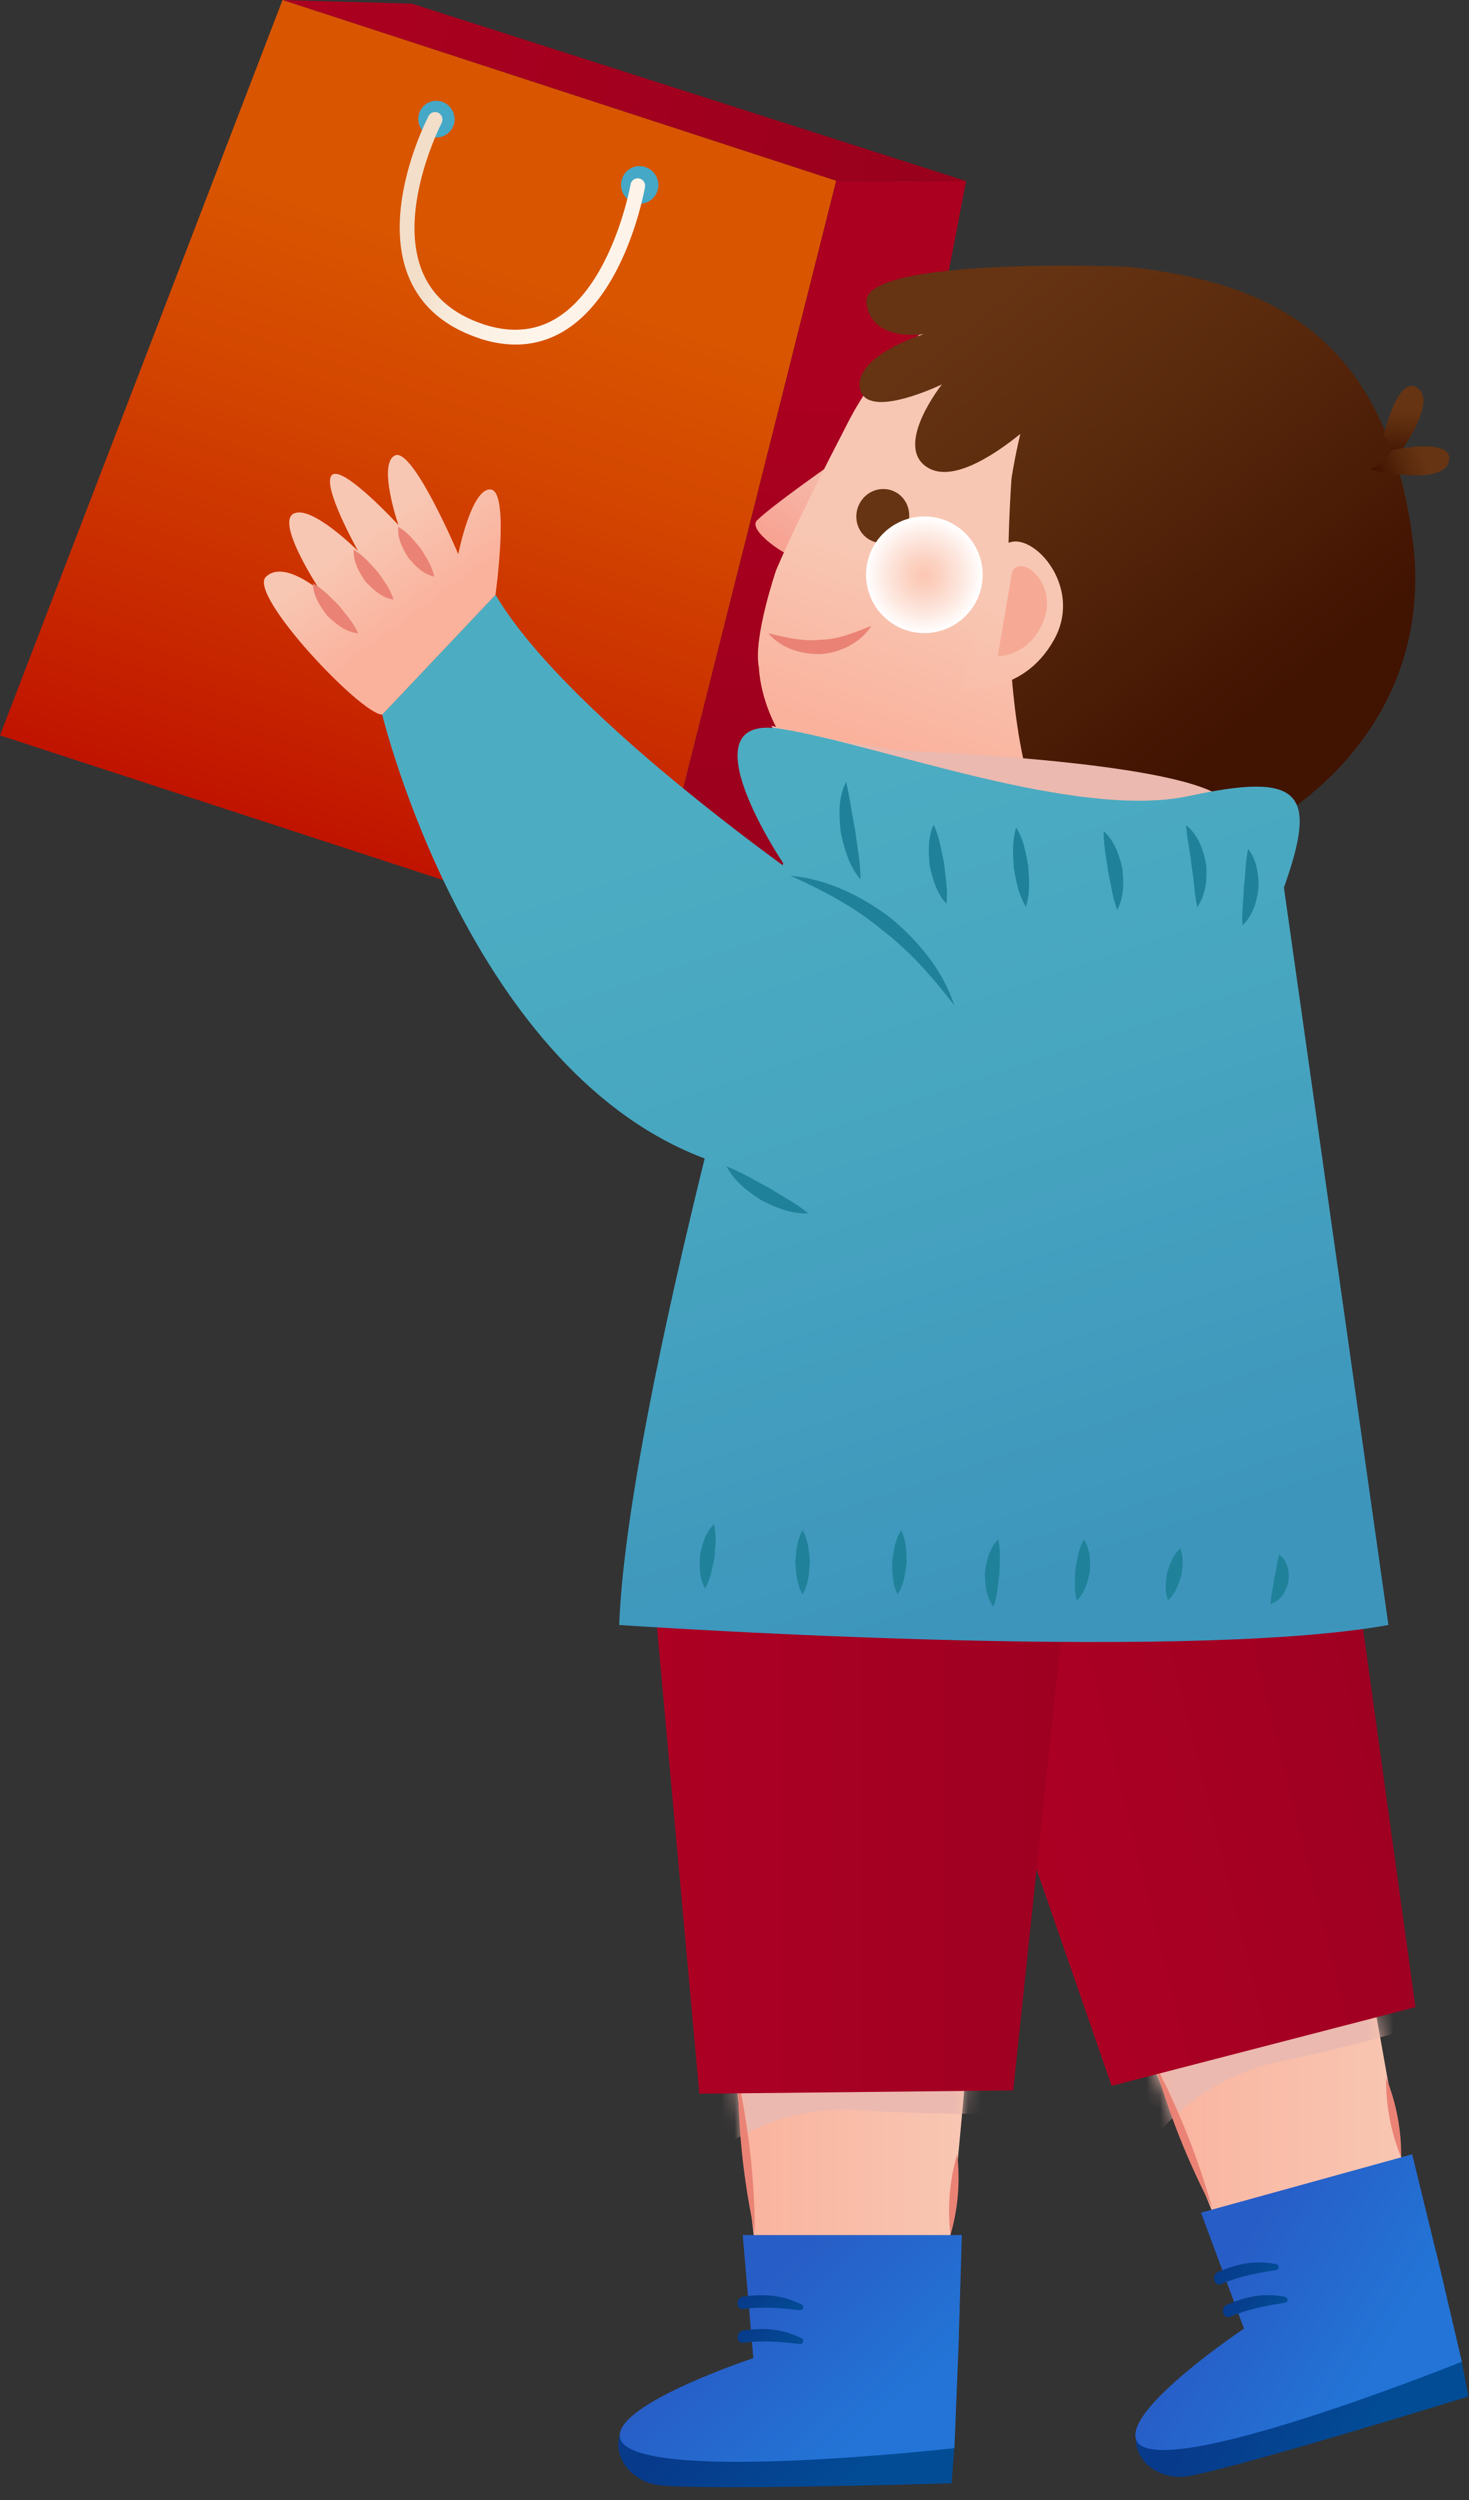 <svg width="107" height="182" viewBox="0 0 107 182" fill="none" xmlns="http://www.w3.org/2000/svg"><rect x="0" y="0" width="107" height="182" fill="#333333" stroke="none"/><path d="M60.91 13.16L20.58 0l9.43.27 40.36 12.91-9.46-.02z" fill="url(#paint0_linear_2126_150987)"/><path d="M20.58 0L0 53.53l46.88 15.3 14.03-55.67L20.58 0z" fill="url(#paint1_linear_2126_150987)"/><path d="M70.37 13.18l-9.46-.02-14.03 55.67 12.88-.59 10.61-55.06z" fill="url(#paint2_linear_2126_150987)"/><path style="mix-blend-mode:multiply" d="M33.05 9.08c-.22.7-.96 1.08-1.65.86-.7-.23-1.09-.98-.87-1.68.22-.7.96-1.08 1.65-.86.7.23 1.09.98.87 1.68z" fill="url(#paint3_linear_2126_150987)"/><path style="mix-blend-mode:multiply" d="M47.89 13.88a1.34 1.34 0 01-1.7.88 1.374 1.374 0 01-.89-1.72c.22-.72.98-1.11 1.7-.88.72.23 1.12 1.01.89 1.72z" fill="url(#paint4_linear_2126_150987)"/><path d="M34.92 24.63c-.14-.05-.28-.09-.42-.15-2.37-.88-3.98-2.39-4.79-4.47-1.91-4.92 1.37-11.3 1.51-11.57a.53.53 0 01.72-.22c.26.14.36.47.23.73-.03.06-3.19 6.22-1.46 10.69.69 1.78 2.09 3.07 4.15 3.84 2.06.77 3.93.69 5.54-.24 4.2-2.42 5.52-9.75 5.53-9.82.05-.29.33-.48.62-.43.29.05.48.34.43.63-.06.32-1.41 7.9-6.04 10.56-1.78 1.02-3.8 1.18-6.01.46l-.01-.01z" fill="url(#paint5_linear_2126_150987)"/><path d="M69.51 178.21l-.2 2.56s-19.59.58-21.65.08c-2.06-.49-2.92-2.27-2.53-3.52l24.38.87v.01z" fill="url(#paint6_linear_2126_150987)"/><path d="M70.48 147.83c.28.25-1.75 19.78-1.75 19.78H55.46l-2.3-20.15s15.75-1.01 17.32.37z" fill="url(#paint7_linear_2126_150987)"/><mask id="mask0_2126_150987" style="mask-type:luminance" maskUnits="userSpaceOnUse" x="53" y="147" width="18" height="21"><path d="M70.48 147.83c.28.25-1.75 19.78-1.75 19.78H55.46l-2.3-20.15s15.75-1.01 17.32.37z" fill="#fff"/></mask><g mask="url(#mask0_2126_150987)"><path d="M53.01 156.06s3.93-2.83 9.46-2.46c5.53.37 10.07.25 10.07.25l-1.23-4.91s-11.42-1.47-15.11 0c-3.69 1.47-4.79 5.77-3.19 7.12z" fill="#EBB9AF"/></g><path d="M69.84 170.02l.22-7.32H54.1l.77 8.96s-9.88 3.26-9.73 5.68c.22 3.61 24.38.87 24.38.87l.33-8.2-.01.01z" fill="url(#paint8_linear_2126_150987)"/><path d="M54.16 167.17c1.6-.19 2.79-.12 4.24.59.19.09.11.43-.11.41-1.42-.15-2.7-.28-4.13-.09-.58.08-.58-.84 0-.91z" fill="url(#paint9_linear_2126_150987)"/><path d="M54.16 169.63c1.6-.19 2.79-.12 4.24.59.19.09.11.43-.11.41-1.42-.15-2.7-.28-4.13-.09-.58.08-.58-.84 0-.91z" fill="url(#paint10_linear_2126_150987)"/><path d="M53.75 151.27c.8 3.72 1.22 7.49 1.23 11.3-.81-3.72-1.21-7.49-1.23-11.3zm15.97 5.53c.23 2 .07 3.96-.49 5.9-.23-2-.07-3.96.49-5.9z" fill="#EA8375"/><path d="M106.47 171.93l.49 2.52s-18.73 5.78-20.84 5.85c-2.11.07-3.42-1.41-3.38-2.72l23.73-5.66v.01z" fill="url(#paint11_linear_2126_150987)"/><path d="M99.31 142.39c.34.17 3.58 19.53 3.58 19.53l-12.79 3.54-7.59-18.8s14.91-5.18 16.79-4.26l.01-.01z" fill="url(#paint12_linear_2126_150987)"/><mask id="mask1_2126_150987" style="mask-type:luminance" maskUnits="userSpaceOnUse" x="82" y="142" width="21" height="24"><path d="M99.31 142.39c.34.17 3.58 19.53 3.58 19.53l-12.79 3.54-7.59-18.8s14.91-5.18 16.79-4.26l.01-.01z" fill="#fff"/></mask><g mask="url(#mask1_2126_150987)"><path d="M84.66 154.98s3.04-3.77 8.46-4.89c5.43-1.12 9.77-2.45 9.77-2.45l-2.49-4.41s-11.4 1.62-14.56 4.03-3.08 6.84-1.18 7.72z" fill="#EBB9AF"/></g><path d="M104.6 163.94l-1.74-7.12-15.38 4.25 3.13 8.44s-8.65 5.78-7.86 8.07c1.17 3.42 23.73-5.66 23.73-5.66l-1.87-7.99-.01.01z" fill="url(#paint13_linear_2126_150987)"/><path d="M88.73 165.38c1.5-.61 2.66-.86 4.24-.56.21.04.22.39 0 .42-1.41.23-2.68.45-4 1.02-.54.23-.78-.66-.24-.88z" fill="url(#paint14_linear_2126_150987)"/><path d="M89.38 167.76c1.49-.61 2.66-.86 4.24-.56.21.04.22.39 0 .42-1.41.23-2.68.45-4 1.02-.54.23-.78-.66-.24-.88z" fill="url(#paint15_linear_2126_150987)"/><path d="M84.09 150.17c1.77 3.38 3.17 6.9 4.2 10.56-1.77-3.37-3.17-6.9-4.2-10.56zm16.87 1.07c.75 1.86 1.12 3.8 1.1 5.81-.76-1.86-1.12-3.8-1.1-5.81z" fill="#EA8375"/><path d="M69.03 117.41l11.94 34.43 22.13-5.73-4.91-35.45s-26.47 3.89-29.16 6.75z" fill="url(#paint16_linear_2126_150987)"/><path d="M47.64 116.12l3.3 36.29 22.86-.24 3.77-35.59s-26.63-2.59-29.93-.47v.01z" fill="url(#paint17_linear_2126_150987)"/><path d="M57.05 62.84s-11.33 39.04-11.95 55.45c0 0 40.63 2.79 56.03 0l-7.61-53.67s-34.38-5.96-36.47-1.78z" fill="url(#paint18_linear_2126_150987)"/><path d="M60.59 33.76s-4.32 3.01-5.45 4.12c-.75.74 2.4 2.8 2.64 2.56.24-.24 4.64-7.8 2.81-6.68z" fill="url(#paint19_linear_2126_150987)"/><path d="M55.28 48.6s.07 5.11 5.1 8.73c5.03 3.62 12.62 2.24 15.82-.8 3.2-3.03 11.87-4.93 13.22-13.03 1.35-8.1 1.73-23.05-8.81-23.03 0 0-12.71-1.54-18.76 10.12-4.18 8.06-4.98 10.17-5.32 10.92 0 0-1.7 4.98-1.25 7.09z" fill="url(#paint20_linear_2126_150987)"/><path d="M55.99 46.11c1.35.32 2.57.6 3.8.46 1.24-.02 2.38-.5 3.68-1.01-.76 1.19-2.16 1.92-3.62 2.05-1.45.05-2.94-.41-3.87-1.49l.01-.01z" fill="#EA8375"/><path d="M73.68 34.81s-2.02 25.62 5.4 28.03 26.051-6.12 23.821-23.54c-2.07-16.12-12.06-18.63-19.47-19.73-7.41-1.1-9.75 15.24-9.75 15.24z" fill="url(#paint21_linear_2126_150987)"/><path d="M82.26 19.43c-.49-.05-19.46-.73-19.15 2.57.31 3.3 5.18 2.2 4.71 2.2-.47 0-5.66 1.73-5.18 4.09.47 2.36 5.97-.31 5.97-.31s-3.37 4.24-1.25 5.91c2.88 2.28 9.45-4.56 9.45-4.56s14.72-8.95 5.45-9.9z" fill="url(#paint22_linear_2126_150987)"/><path d="M72.911 39.97l-2.87 10.12s4.41.69 6.75-3.55c2.34-4.25-2.39-8.71-3.87-6.57h-.01z" fill="url(#paint23_linear_2126_150987)"/><path d="M73.72 41.62l-1.05 6.15s2.33.05 3.36-2.62c1.03-2.67-1.63-4.89-2.31-3.53z" fill="#F6AA96"/><path d="M66.02 38.42c-.48.98-1.64 1.39-2.59.92-.95-.47-1.33-1.65-.85-2.63.48-.98 1.64-1.39 2.59-.92.95.47 1.33 1.65.85 2.63z" fill="#663413"/><path style="mix-blend-mode:multiply" d="M63.38 40.28c-.86 2.18.21 4.64 2.39 5.51 2.18.86 4.64-.21 5.51-2.39.86-2.18-.21-4.64-2.39-5.51-2.18-.86-4.64.21-5.51 2.39z" fill="url(#paint24_radial_2126_150987)"/><path d="M56.17 52.83s7.19 1.74 10.34 1.86c3.15.12 17.6.87 21.85 2.97 0 0 4.43-.47 6.12.99l-10.43 1.51-18.3-2.86s-8.82-3.03-9.58-4.48v.01z" fill="#EBB9AF"/><path d="M60.13 65.21S41.51 52.48 36.09 43.29l-8.25 8.72s6.36 26.4 24.04 32.52c0 0 16.26-.71 8.25-19.33v.01z" fill="url(#paint25_linear_2126_150987)"/><path d="M36.09 43.29s1.06-7.54-.35-7.66c-1.41-.12-2.36 4.71-2.36 4.71s-3.3-7.78-4.6-7.19c-1.3.59.24 5.07.24 5.07s-4.01-4.36-4.83-3.65c-.82.71 1.89 5.54 1.89 5.54s-3.42-3.42-4.71-2.71c-1.3.71 2 5.66 2 5.66S20.66 40.7 19.36 42c-1.3 1.3 6.95 10.02 8.48 10.02l8.25-8.72v-.01z" fill="url(#paint26_linear_2126_150987)"/><path d="M29.01 38.35c.76.44 1.16 1.03 1.64 1.58.37.63.8 1.19.98 2.05-.86-.21-1.39-.8-1.9-1.39-.4-.66-.79-1.36-.72-2.24zm-3.24 1.68c.78.45 1.21 1.04 1.73 1.58.42.63.9 1.17 1.16 2.04-.9-.16-1.49-.74-2.05-1.33-.45-.67-.88-1.38-.85-2.29h.01zm-2.98 2.43c.82.46 1.31 1.06 1.89 1.61.48.63 1.03 1.17 1.41 2.04-.95-.12-1.63-.69-2.25-1.28-.52-.68-1.02-1.41-1.05-2.36v-.01z" fill="#EA8375"/><path d="M100.79 31.7s1.04-4.6 2.52-3.41c1.48 1.19-1.93 5.49-1.93 5.49s.15-1.04-.59-2.08z" fill="url(#paint27_linear_2126_150987)"/><path d="M101.38 32.76s4.61-.99 4.15.85c-.45 1.84-5.79.56-5.79.56s1-.3 1.63-1.41h.01z" fill="url(#paint28_linear_2126_150987)"/><path d="M57.05 62.84s-7.34-10.9-.22-9.79c7.12 1.11 21.57 6.67 29.8 4.89 8.23-1.78 9.34-.22 6.89 6.67l-15.57 2.45-20.91-4.23.01.01z" fill="url(#paint29_linear_2126_150987)"/><path d="M61.63 56.91c.29 1.24.42 2.36.66 3.52.14 1.17.39 2.31.39 3.59-.84-.99-1.18-2.21-1.44-3.41-.13-1.22-.21-2.53.39-3.7zM68 60.02c.45.97.56 1.9.77 2.84.09.95.29 1.87.17 2.94-.73-.8-1-1.79-1.22-2.76-.1-1-.15-2.02.28-3.01v-.01zm6.02.22c.55.88.7 1.86.88 2.82.06.98.15 1.97-.18 2.95-.56-.94-.7-1.88-.88-2.83-.05-.96-.14-1.91.18-2.95v.01zm6.37.26c.8.73 1.13 1.73 1.36 2.72.11 1.01.14 2.06-.37 3.02-.38-1-.46-1.92-.68-2.84-.1-.94-.33-1.84-.31-2.9zm6.01-.43c.88.71 1.25 1.78 1.45 2.84.09 1.07 0 2.21-.65 3.13-.22-1.08-.22-2.03-.41-2.98-.07-.97-.32-1.88-.4-2.98l.01-.01zm4.51 1.73c.65.83.77 1.86.76 2.85-.13.98-.4 1.99-1.17 2.71-.07-1.03.09-1.89.1-2.79.13-.89.09-1.76.31-2.77zm-33.32 1.95c2.65.23 5.14 1.46 7.27 3.06 2.05 1.7 3.82 3.84 4.65 6.37-1.61-2.08-3.28-3.99-5.32-5.53-1.96-1.63-4.21-2.82-6.61-3.9h.01zm-4.67 21.16c1.15.43 2.07 1.04 3.08 1.55.95.61 1.94 1.09 2.89 1.87-1.24.06-2.36-.41-3.42-.95-1-.64-1.97-1.37-2.55-2.47zm-1.57 30.71c-.44-.8-.41-1.62-.36-2.43.17-.79.37-1.6 1.01-2.24.22.87.09 1.62.05 2.39-.17.75-.25 1.5-.7 2.29v-.01zm7.11.45c-.44-.78-.47-1.56-.53-2.34.06-.78.09-1.56.53-2.34.44.78.47 1.56.53 2.34-.06.78-.09 1.56-.53 2.34zm6.92 0c-.4-.8-.38-1.58-.4-2.36.11-.77.18-1.55.66-2.3.4.8.38 1.58.4 2.36-.11.77-.18 1.55-.66 2.3zm6.98.9c-.56-.76-.62-1.65-.62-2.51.12-.85.31-1.72.97-2.4.2.91.09 1.67.09 2.47-.12.79-.12 1.56-.44 2.43v.01zm6.07-.47c-.23-.83-.12-1.53-.1-2.26.14-.71.2-1.42.61-2.18.48.73.48 1.53.45 2.3-.15.76-.33 1.53-.96 2.14zm6.65-.01c-.28-.73-.16-1.37-.07-2.01.21-.62.38-1.24.96-1.77.28.73.16 1.37.07 2.01-.21.62-.39 1.24-.96 1.77zm7.45.27c.06-.76.23-1.24.27-1.8.15-.54.16-1.05.37-1.79.65.46.75 1.27.68 1.97-.18.69-.56 1.41-1.32 1.62z" fill="#20829A"/><defs><linearGradient id="paint0_linear_2126_150987" x1="24.482" y1="-.397" x2="73.382" y2="15.567" gradientUnits="userSpaceOnUse"><stop stop-color="#AB0020"/><stop offset="1" stop-color="#96001B"/></linearGradient><linearGradient id="paint1_linear_2126_150987" x1="20.1" y1="71.11" x2="40.65" y2="10.02" gradientUnits="userSpaceOnUse"><stop stop-color="#B90000"/><stop offset=".32" stop-color="#C72600"/><stop offset=".66" stop-color="#D44800"/><stop offset=".84" stop-color="#D95500"/></linearGradient><linearGradient id="paint2_linear_2126_150987" x1="59.21" y1="29.005" x2="57.111" y2="71.482" gradientUnits="userSpaceOnUse"><stop stop-color="#AB0020"/><stop offset="1" stop-color="#96001B"/></linearGradient><linearGradient id="paint3_linear_2126_150987" x1="33.889" y1="9.228" x2="36.409" y2="10.05" gradientUnits="userSpaceOnUse"><stop offset=".02" stop-color="#45A8C7"/><stop offset="1" stop-color="#62D3E2"/></linearGradient><linearGradient id="paint4_linear_2126_150987" x1="48.659" y1="13.997" x2="51.245" y2="14.841" gradientUnits="userSpaceOnUse"><stop offset=".02" stop-color="#45A8C7"/><stop offset="1" stop-color="#62D3E2"/></linearGradient><linearGradient id="paint5_linear_2126_150987" x1="32.017" y1="15.833" x2="50.982" y2="22.024" gradientUnits="userSpaceOnUse"><stop stop-color="#F2DEC9"/><stop offset=".14" stop-color="#F8EADA"/><stop offset=".29" stop-color="#FCF1E5"/><stop offset=".46" stop-color="#FEF4E9"/><stop offset=".75" stop-color="#FDF2E7"/><stop offset=".87" stop-color="#FAEDE0"/><stop offset=".95" stop-color="#F6E5D4"/><stop offset="1" stop-color="#F2DEC9"/></linearGradient><linearGradient id="paint6_linear_2126_150987" x1="53.13" y1="174.11" x2="60.831" y2="182.45" gradientUnits="userSpaceOnUse"><stop stop-color="#073A8A"/><stop offset="1" stop-color="#024C96"/></linearGradient><linearGradient id="paint7_linear_2126_150987" x1="53.16" y1="157.35" x2="70.51" y2="157.35" gradientUnits="userSpaceOnUse"><stop stop-color="#FAB29D"/><stop offset="1" stop-color="#F8C7B3"/></linearGradient><linearGradient id="paint8_linear_2126_150987" x1="54.66" y1="166.97" x2="63.55" y2="176.6" gradientUnits="userSpaceOnUse"><stop stop-color="#275DC6"/><stop offset="1" stop-color="#2374D6"/></linearGradient><linearGradient id="paint9_linear_2126_150987" x1="54.801" y1="166.44" x2="57.301" y2="169.15" gradientUnits="userSpaceOnUse"><stop stop-color="#073A8A"/><stop offset="1" stop-color="#024C96"/></linearGradient><linearGradient id="paint10_linear_2126_150987" x1="54.801" y1="168.91" x2="57.301" y2="171.62" gradientUnits="userSpaceOnUse"><stop stop-color="#073A8A"/><stop offset="1" stop-color="#024C96"/></linearGradient><linearGradient id="paint11_linear_2126_150987" x1="89.603" y1="172.389" x2="99.237" y2="178.377" gradientUnits="userSpaceOnUse"><stop stop-color="#073A8A"/><stop offset="1" stop-color="#024C96"/></linearGradient><linearGradient id="paint12_linear_2126_150987" x1="82.52" y1="153.87" x2="102.89" y2="153.87" gradientUnits="userSpaceOnUse"><stop stop-color="#FAB29D"/><stop offset="1" stop-color="#F8C7B3"/></linearGradient><linearGradient id="paint13_linear_2126_150987" x1="89.164" y1="165.102" x2="100.3" y2="172.014" gradientUnits="userSpaceOnUse"><stop stop-color="#275DC6"/><stop offset="1" stop-color="#2374D6"/></linearGradient><linearGradient id="paint14_linear_2126_150987" x1="89.158" y1="164.554" x2="92.29" y2="166.5" gradientUnits="userSpaceOnUse"><stop stop-color="#073A8A"/><stop offset="1" stop-color="#024C96"/></linearGradient><linearGradient id="paint15_linear_2126_150987" x1="89.816" y1="166.935" x2="92.948" y2="168.88" gradientUnits="userSpaceOnUse"><stop stop-color="#073A8A"/><stop offset="1" stop-color="#024C96"/></linearGradient><linearGradient id="paint16_linear_2126_150987" x1="102.318" y1="127.39" x2="71.754" y2="134.971" gradientUnits="userSpaceOnUse"><stop stop-color="#9E0022"/><stop offset="1" stop-color="#AE0023"/></linearGradient><linearGradient id="paint17_linear_2126_150987" x1="77.53" y1="133.85" x2="46.04" y2="133.85" gradientUnits="userSpaceOnUse"><stop stop-color="#9E0022"/><stop offset="1" stop-color="#AE0023"/></linearGradient><linearGradient id="paint18_linear_2126_150987" x1="77.09" y1="114.77" x2="56.93" y2="54.28" gradientUnits="userSpaceOnUse"><stop stop-color="#3D95BC"/><stop offset=".54" stop-color="#47A5C0"/><stop offset="1" stop-color="#4CADC2"/></linearGradient><linearGradient id="paint19_linear_2126_150987" x1="56.285" y1="39.396" x2="59.851" y2="33.852" gradientUnits="userSpaceOnUse"><stop stop-color="#F8A292"/><stop offset="1" stop-color="#F5BCAC"/></linearGradient><linearGradient id="paint20_linear_2126_150987" x1="68.102" y1="55.77" x2="72.619" y2="43.701" gradientUnits="userSpaceOnUse"><stop stop-color="#FAB29D"/><stop offset="1" stop-color="#F8C7B3"/></linearGradient><linearGradient id="paint21_linear_2126_150987" x1="92.991" y1="50.8" x2="70.841" y2="22.99" gradientUnits="userSpaceOnUse"><stop stop-color="#411301"/><stop offset=".61" stop-color="#5A2A0D"/><stop offset="1" stop-color="#663413"/></linearGradient><linearGradient id="paint22_linear_2126_150987" x1="93.651" y1="49.34" x2="71.881" y2="22.01" gradientUnits="userSpaceOnUse"><stop stop-color="#411301"/><stop offset=".61" stop-color="#5A2A0D"/><stop offset="1" stop-color="#663413"/></linearGradient><linearGradient id="paint23_linear_2126_150987" x1="70.14" y1="60.086" x2="74.648" y2="44.062" gradientUnits="userSpaceOnUse"><stop stop-color="#FAB29D"/><stop offset="1" stop-color="#F8C7B3"/></linearGradient><linearGradient id="paint25_linear_2126_150987" x1="64.14" y1="119.09" x2="43.98" y2="58.6" gradientUnits="userSpaceOnUse"><stop stop-color="#3D95BC"/><stop offset=".54" stop-color="#47A5C0"/><stop offset="1" stop-color="#4CADC2"/></linearGradient><linearGradient id="paint26_linear_2126_150987" x1="31.1" y1="44.27" x2="26.97" y2="38.61" gradientUnits="userSpaceOnUse"><stop stop-color="#FAB29D"/><stop offset="1" stop-color="#F8C7B3"/></linearGradient><linearGradient id="paint27_linear_2126_150987" x1="102.13" y1="33.38" x2="102.26" y2="29.88" gradientUnits="userSpaceOnUse"><stop stop-color="#411301"/><stop offset=".61" stop-color="#5A2A0D"/><stop offset="1" stop-color="#663413"/></linearGradient><linearGradient id="paint28_linear_2126_150987" x1="100.414" y1="34.695" x2="103.654" y2="33.338" gradientUnits="userSpaceOnUse"><stop stop-color="#411301"/><stop offset=".61" stop-color="#5A2A0D"/><stop offset="1" stop-color="#663413"/></linearGradient><linearGradient id="paint29_linear_2126_150987" x1="91.66" y1="109.92" x2="71.49" y2="49.43" gradientUnits="userSpaceOnUse"><stop stop-color="#3D95BC"/><stop offset=".54" stop-color="#47A5C0"/><stop offset="1" stop-color="#4CADC2"/></linearGradient><radialGradient id="paint24_radial_2126_150987" cx="0" cy="0" r="1" gradientTransform="matrix(-3.943 -1.559 -1.559 3.943 67.32 41.867)" gradientUnits="userSpaceOnUse"><stop stop-color="#FCC7B3"/><stop offset=".24" stop-color="#FCD0BF"/><stop offset=".66" stop-color="#FDE8E0"/><stop offset="1" stop-color="#fff"/></radialGradient></defs></svg>